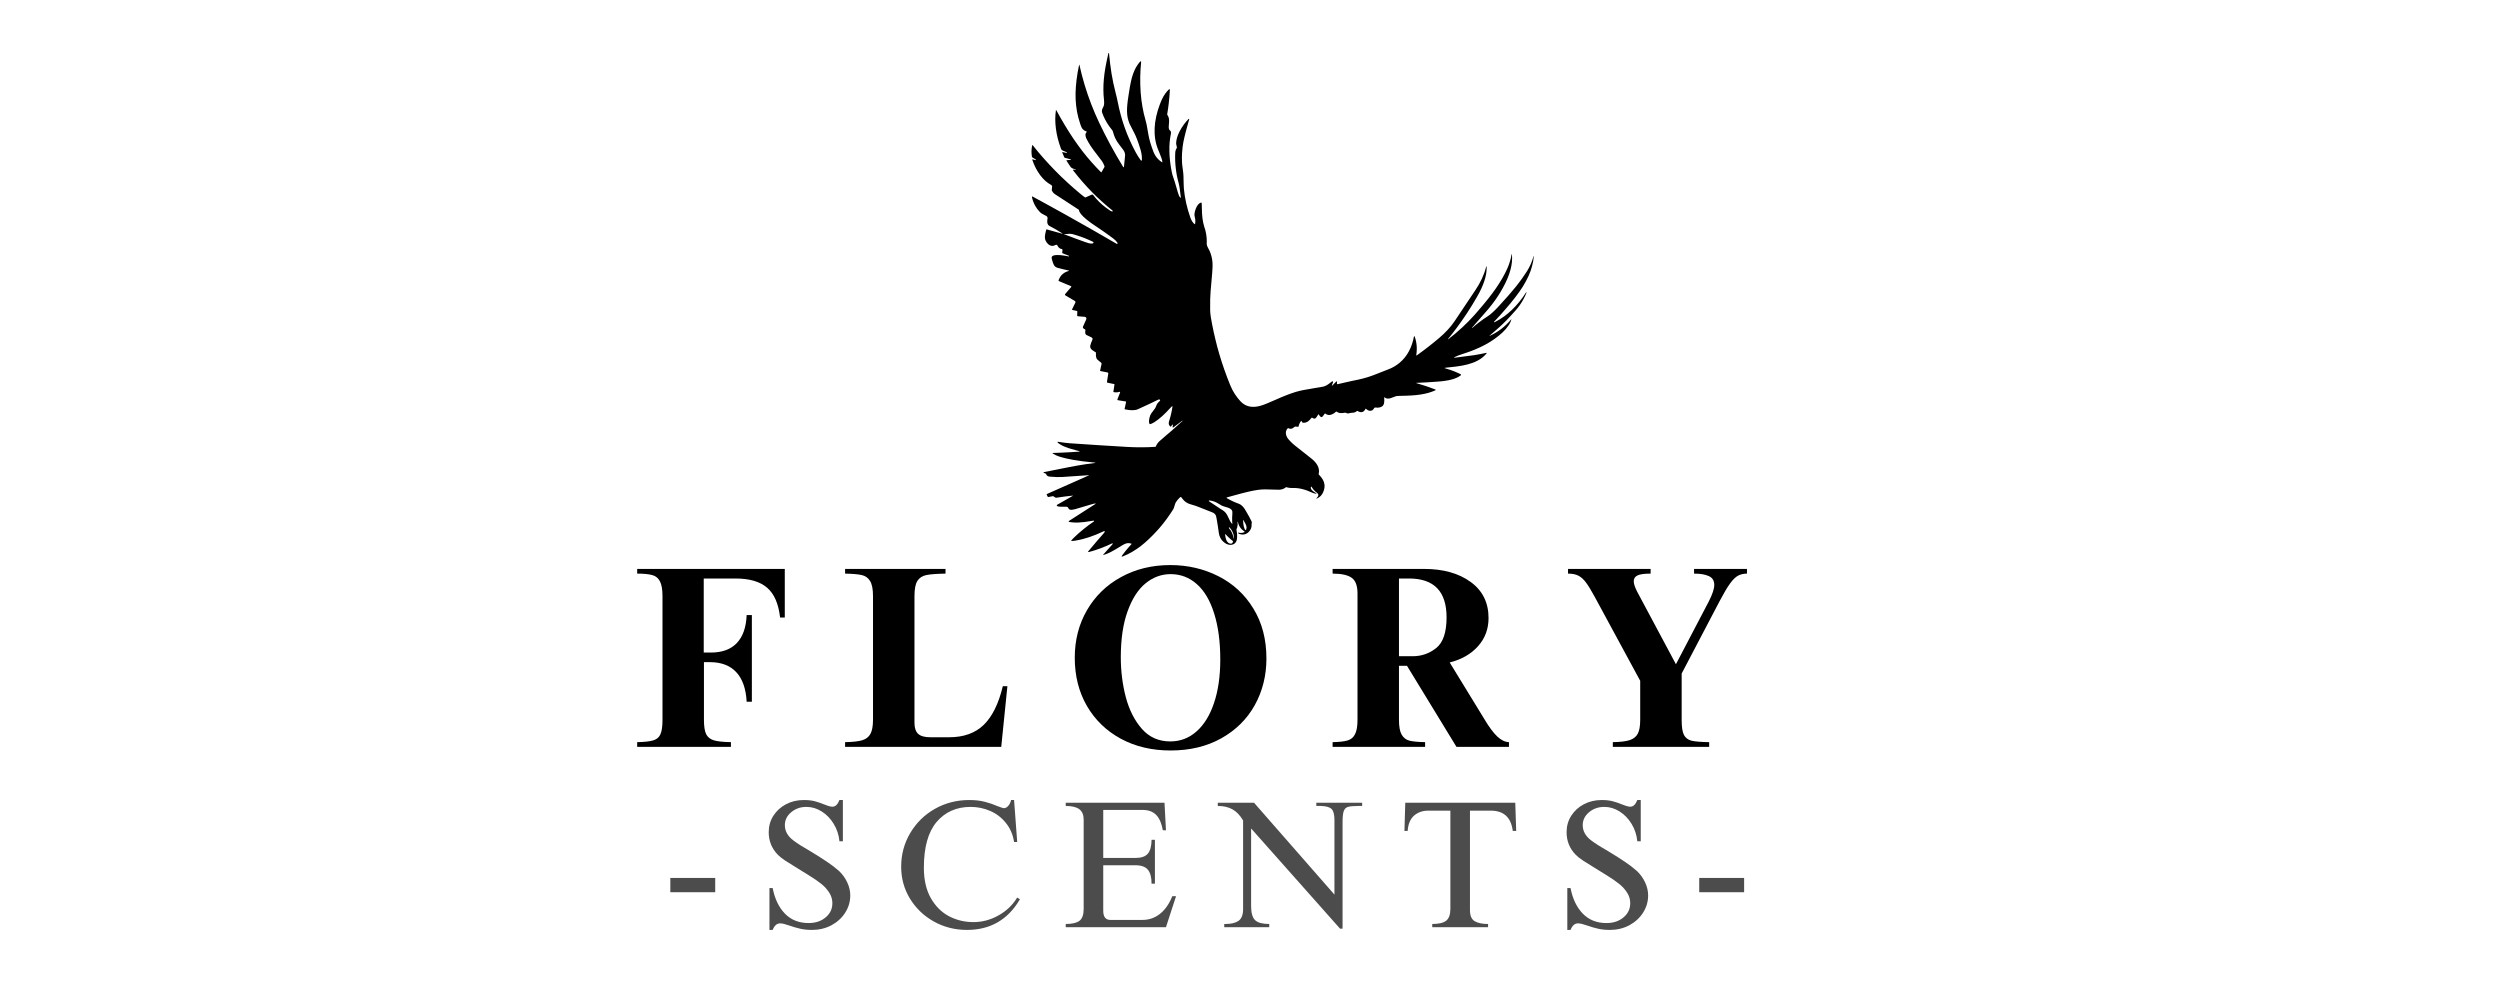 <svg version="1.0" preserveAspectRatio="xMidYMid meet" height="200" viewBox="0 0 375 150" zoomAndPan="magnify" width="500" xmlns:xlink="http://www.w3.org/1999/xlink" xmlns="http://www.w3.org/2000/svg"><defs><filter id="7e291c081b" height="100%" width="100%" y="0%" x="0%"><feColorMatrix color-interpolation-filters="sRGB" values="0 0 0 0 1 0 0 0 0 1 0 0 0 0 1 0 0 0 1 0"></feColorMatrix></filter><g></g><clipPath id="0ebf8990c4"><path clip-rule="nonzero" d="M 154 7 L 231 7 L 231 84 L 154 84 Z M 154 7"></path></clipPath><clipPath id="a879039fd4"><path clip-rule="nonzero" d="M 158.66 6.09 L 233.719 24.355 L 216.344 95.77 L 141.285 77.508 Z M 158.66 6.09"></path></clipPath><clipPath id="ed5eb00fcb"><path clip-rule="nonzero" d="M 158.66 6.09 L 233.719 24.355 L 216.344 95.77 L 141.285 77.508 Z M 158.66 6.09"></path></clipPath><clipPath id="ff0cc9d5a6"><path clip-rule="nonzero" d="M 158.66 6.09 L 233.719 24.355 L 216.344 95.77 L 141.285 77.508 Z M 158.66 6.09"></path></clipPath><mask id="f378239dbc"><g filter="url(#7e291c081b)"><rect fill-opacity="0.7" height="180" y="-15" fill="#000000" width="450" x="-37.5"></rect></g></mask><clipPath id="e6f2d6bea5"><path clip-rule="nonzero" d="M 16 0.762 L 29 0.762 L 29 21 L 16 21 Z M 16 0.762"></path></clipPath><clipPath id="5dc8a7f92a"><path clip-rule="nonzero" d="M 36 0.762 L 54 0.762 L 54 21 L 36 21 Z M 36 0.762"></path></clipPath><clipPath id="4e368a5a21"><path clip-rule="nonzero" d="M 135 0.762 L 149 0.762 L 149 21 L 135 21 Z M 135 0.762"></path></clipPath><clipPath id="926d29d1e1"><rect height="29" y="0" width="170" x="0"></rect></clipPath></defs><g fill-opacity="1" fill="#000000"><g transform="translate(95.108, 112.026)"><g><path d="M 22.609 -19.391 L 21.906 -19.391 C 21.676 -21.453 21.031 -22.941 19.969 -23.859 C 18.906 -24.785 17.328 -25.25 15.234 -25.25 L 10.453 -25.25 L 10.453 -14.141 L 11.5 -14.141 C 13.207 -14.141 14.516 -14.617 15.422 -15.578 C 16.328 -16.535 16.816 -17.93 16.891 -19.766 L 17.672 -19.766 L 17.672 -6.766 L 16.891 -6.766 C 16.785 -8.723 16.266 -10.203 15.328 -11.203 C 14.398 -12.203 13.082 -12.703 11.375 -12.703 L 10.484 -12.703 L 10.484 -4.047 C 10.484 -3.055 10.598 -2.332 10.828 -1.875 C 11.066 -1.426 11.457 -1.125 12 -0.969 C 12.539 -0.812 13.383 -0.723 14.531 -0.703 L 14.531 0 L 0.469 0 L 0.469 -0.703 C 1.551 -0.723 2.352 -0.812 2.875 -0.969 C 3.395 -1.125 3.754 -1.426 3.953 -1.875 C 4.16 -2.332 4.266 -3.039 4.266 -4 L 4.266 -22.609 C 4.266 -23.617 4.133 -24.363 3.875 -24.844 C 3.625 -25.32 3.238 -25.629 2.719 -25.766 C 2.195 -25.91 1.445 -25.984 0.469 -25.984 L 0.469 -26.688 L 22.609 -26.688 Z M 22.609 -19.391"></path></g></g></g><g fill-opacity="1" fill="#000000"><g transform="translate(126.14, 112.026)"><g><path d="M 15.688 -25.984 C 14.375 -25.961 13.414 -25.891 12.812 -25.766 C 12.219 -25.648 11.77 -25.359 11.469 -24.891 C 11.176 -24.43 11.031 -23.672 11.031 -22.609 L 11.031 -3.578 C 11.031 -2.828 11.219 -2.281 11.594 -1.938 C 11.969 -1.602 12.57 -1.438 13.406 -1.438 L 16.234 -1.438 C 18.41 -1.438 20.141 -2.055 21.422 -3.297 C 22.703 -4.547 23.656 -6.477 24.281 -9.094 L 24.969 -9.094 L 24.047 0 L 0.625 0 L 0.625 -0.703 C 1.758 -0.723 2.613 -0.816 3.188 -0.984 C 3.758 -1.16 4.172 -1.477 4.422 -1.938 C 4.68 -2.406 4.812 -3.117 4.812 -4.078 L 4.812 -22.609 C 4.812 -23.672 4.66 -24.43 4.359 -24.891 C 4.066 -25.359 3.656 -25.648 3.125 -25.766 C 2.594 -25.891 1.758 -25.961 0.625 -25.984 L 0.625 -26.688 L 15.688 -26.688 Z M 15.688 -25.984"></path></g></g></g><g fill-opacity="1" fill="#000000"><g transform="translate(159.62, 112.026)"><g><path d="M 15.922 -27.266 C 18.535 -27.266 20.941 -26.707 23.141 -25.594 C 25.348 -24.477 27.098 -22.859 28.391 -20.734 C 29.691 -18.617 30.344 -16.125 30.344 -13.25 C 30.344 -10.688 29.758 -8.352 28.594 -6.25 C 27.426 -4.156 25.754 -2.5 23.578 -1.281 C 21.398 -0.062 18.863 0.547 15.969 0.547 C 13.164 0.547 10.676 -0.039 8.5 -1.219 C 6.332 -2.395 4.641 -4.031 3.422 -6.125 C 2.203 -8.227 1.594 -10.641 1.594 -13.359 C 1.594 -16.023 2.207 -18.41 3.438 -20.516 C 4.664 -22.629 6.367 -24.281 8.547 -25.469 C 10.723 -26.664 13.18 -27.266 15.922 -27.266 Z M 8.5 -13.438 C 8.5 -11.363 8.75 -9.367 9.25 -7.453 C 9.758 -5.535 10.566 -3.945 11.672 -2.688 C 12.773 -1.438 14.191 -0.812 15.922 -0.812 C 17.422 -0.812 18.734 -1.312 19.859 -2.312 C 20.992 -3.312 21.867 -4.734 22.484 -6.578 C 23.109 -8.43 23.422 -10.602 23.422 -13.094 C 23.422 -15.781 23.113 -18.086 22.5 -20.016 C 21.895 -21.953 21.031 -23.414 19.906 -24.406 C 18.781 -25.406 17.469 -25.906 15.969 -25.906 C 14.594 -25.906 13.344 -25.445 12.219 -24.531 C 11.094 -23.613 10.191 -22.211 9.516 -20.328 C 8.836 -18.453 8.5 -16.156 8.5 -13.438 Z M 8.5 -13.438"></path></g></g></g><g fill-opacity="1" fill="#000000"><g transform="translate(199.157, 112.026)"><g><path d="M 24.125 -19.312 C 24.125 -17.676 23.598 -16.27 22.547 -15.094 C 21.492 -13.914 20.078 -13.102 18.297 -12.656 L 23.547 -4.078 C 24.211 -2.961 24.836 -2.125 25.422 -1.562 C 26.004 -1.008 26.594 -0.723 27.188 -0.703 L 27.188 0 L 19.312 0 L 11.891 -12.156 L 10.688 -12.156 L 10.688 -4.047 C 10.688 -3.035 10.82 -2.297 11.094 -1.828 C 11.363 -1.359 11.754 -1.055 12.266 -0.922 C 12.785 -0.797 13.566 -0.723 14.609 -0.703 L 14.609 0 L 0.734 0 L 0.734 -0.703 C 1.723 -0.723 2.469 -0.805 2.969 -0.953 C 3.477 -1.098 3.852 -1.41 4.094 -1.891 C 4.344 -2.367 4.469 -3.086 4.469 -4.047 L 4.469 -23 C 4.469 -24.164 4.176 -24.953 3.594 -25.359 C 3.008 -25.773 2.055 -25.984 0.734 -25.984 L 0.734 -26.688 L 14.453 -26.688 C 17.328 -26.688 19.656 -26.035 21.438 -24.734 C 23.227 -23.441 24.125 -21.633 24.125 -19.312 Z M 12.781 -13.594 C 14.07 -13.594 15.234 -14 16.266 -14.812 C 17.305 -15.633 17.828 -17.172 17.828 -19.422 C 17.828 -23.305 15.953 -25.25 12.203 -25.25 L 10.688 -25.25 L 10.688 -13.594 Z M 12.781 -13.594"></path></g></g></g><g fill-opacity="1" fill="#000000"><g transform="translate(234.656, 112.026)"><g><path d="M 12.938 -25.984 C 11.977 -25.984 11.316 -25.891 10.953 -25.703 C 10.586 -25.523 10.406 -25.234 10.406 -24.828 C 10.406 -24.461 10.578 -23.941 10.922 -23.266 L 16.734 -12.391 L 21.672 -21.828 C 22.211 -22.891 22.484 -23.707 22.484 -24.281 C 22.484 -24.926 22.211 -25.367 21.672 -25.609 C 21.129 -25.859 20.391 -25.984 19.453 -25.984 L 19.453 -26.688 L 27.391 -26.688 L 27.391 -25.984 C 26.891 -25.984 26.453 -25.883 26.078 -25.688 C 25.703 -25.5 25.301 -25.113 24.875 -24.531 C 24.445 -23.945 23.926 -23.07 23.312 -21.906 L 17.594 -11 L 17.594 -4 C 17.594 -2.969 17.707 -2.227 17.938 -1.781 C 18.176 -1.344 18.551 -1.055 19.062 -0.922 C 19.582 -0.797 20.469 -0.723 21.719 -0.703 L 21.719 0 L 7.266 0 L 7.266 -0.703 C 8.379 -0.723 9.219 -0.82 9.781 -1 C 10.352 -1.188 10.758 -1.504 11 -1.953 C 11.25 -2.41 11.375 -3.109 11.375 -4.047 L 11.375 -9.906 L 4.578 -22.453 C 4.035 -23.461 3.586 -24.195 3.234 -24.656 C 2.891 -25.125 2.516 -25.461 2.109 -25.672 C 1.711 -25.879 1.191 -25.984 0.547 -25.984 L 0.547 -26.688 L 12.938 -26.688 Z M 12.938 -25.984"></path></g></g></g><g fill-opacity="1" fill="#000000"><g transform="translate(270.158, 112.026)"><g></g></g></g><g clip-path="url(#0ebf8990c4)"><g clip-path="url(#a879039fd4)"><g clip-path="url(#ed5eb00fcb)"><g clip-path="url(#ff0cc9d5a6)"><path fill-rule="nonzero" fill-opacity="1" d="M 223.414 50.402 L 223.891 50.168 L 224.348 49.91 L 224.789 49.629 L 225.211 49.324 L 225.598 49.004 L 225.969 48.664 L 226.324 48.305 L 226.664 47.918 L 226.703 47.887 L 226.699 47.938 L 226.629 48.156 L 226.527 48.391 L 226.402 48.625 L 226.246 48.867 L 225.863 49.363 L 225.395 49.852 L 224.82 50.352 L 224.203 50.824 L 223.531 51.273 L 222.812 51.688 L 222.043 52.078 L 221.223 52.438 L 220.344 52.777 L 219.41 53.09 L 218.738 53.324 L 218.156 53.578 L 218.133 53.617 L 218.156 53.656 L 218.18 53.66 L 219.703 53.461 L 221.121 53.277 L 222.035 53.113 L 222.949 52.926 L 222.969 52.926 L 223 52.957 L 222.988 53 L 222.789 53.23 L 222.574 53.441 L 222.34 53.641 L 222.09 53.824 L 221.809 53.996 L 221.516 54.156 L 221.207 54.301 L 220.871 54.434 L 220.156 54.656 L 219.336 54.84 L 218.41 54.984 L 217.172 55.121 L 216.852 55.156 L 216.738 55.176 L 216.695 55.199 L 216.73 55.234 L 216.844 55.27 L 217.484 55.465 L 218.109 55.691 L 218.59 55.895 L 219.062 56.117 L 219.129 56.164 L 219.152 56.215 L 219.141 56.266 L 219.082 56.324 L 218.809 56.504 L 218.488 56.668 L 218.125 56.812 L 217.719 56.934 L 217.27 57.039 L 216.777 57.121 L 216.238 57.191 L 215.598 57.246 L 214.023 57.352 L 212.457 57.43 L 212.445 57.434 L 212.441 57.453 L 212.453 57.469 L 213.875 57.906 L 215.305 58.422 L 215.324 58.438 L 215.344 58.496 L 215.309 58.547 L 214.82 58.746 L 214.297 58.918 L 213.73 59.059 L 213.121 59.172 L 212.477 59.258 L 211.773 59.316 L 210.984 59.355 L 209.926 59.383 L 209.691 59.391 L 209.539 59.402 L 209.367 59.441 L 208.945 59.594 L 208.637 59.711 L 208.402 59.773 L 208.199 59.789 L 208.012 59.766 L 207.844 59.707 L 207.68 59.602 L 207.641 59.59 L 207.629 59.629 L 207.645 60.145 L 207.605 60.492 L 207.539 60.688 L 207.438 60.844 L 207.344 60.934 L 207.238 61.008 L 206.98 61.109 L 206.66 61.152 L 206.309 61.125 L 206.199 61.145 L 206.117 61.219 L 206.039 61.355 L 205.941 61.461 L 205.832 61.543 L 205.707 61.598 L 205.512 61.625 L 205.305 61.586 L 205.098 61.48 L 204.898 61.32 L 204.855 61.297 L 204.824 61.328 L 204.723 61.504 L 204.609 61.641 L 204.488 61.738 L 204.352 61.801 L 204.191 61.828 L 204.02 61.809 L 203.832 61.75 L 203.633 61.648 L 203.586 61.637 L 203.543 61.652 L 203.359 61.781 L 203.195 61.855 L 203.016 61.898 L 202.742 61.922 L 202.676 61.926 L 202.434 61.973 L 202.254 62.012 L 202.105 62.012 L 202 61.98 L 201.887 61.926 L 201.793 61.902 L 201.605 61.926 L 201.324 61.957 L 201.117 61.961 L 200.934 61.941 L 200.773 61.898 L 200.637 61.836 L 200.496 61.746 L 200.457 61.73 L 200.414 61.75 L 200.094 61.996 L 199.789 62.16 L 199.5 62.242 L 199.367 62.25 L 199.23 62.238 L 198.996 62.164 L 198.777 62.031 L 198.742 62.02 L 198.711 62.043 L 198.613 62.184 L 198.395 62.473 L 198.309 62.539 L 198.223 62.562 L 198.133 62.539 L 198.031 62.469 L 197.93 62.348 L 197.816 62.168 L 197.785 62.141 L 197.75 62.16 L 197.602 62.383 L 197.488 62.562 L 197.395 62.676 L 197.293 62.758 L 197.199 62.789 L 197.121 62.793 L 197.035 62.77 L 196.859 62.672 L 196.781 62.645 L 196.711 62.691 L 196.473 62.969 L 196.262 63.164 L 196.059 63.297 L 195.844 63.379 L 195.641 63.414 L 195.41 63.406 L 195.348 63.359 L 195.273 63.203 L 195.262 63.188 L 195.195 63.156 L 195.129 63.191 L 195.008 63.371 L 194.91 63.566 L 194.836 63.762 L 194.785 63.969 L 194.762 64.008 L 194.719 64.02 L 194.312 63.984 L 194.258 63.988 L 194.211 64.012 L 194.172 64.043 L 193.883 64.242 L 193.77 64.289 L 193.652 64.316 L 193.461 64.305 L 193.258 64.23 L 193.211 64.223 L 193.164 64.242 L 193.07 64.348 L 192.996 64.461 L 192.93 64.617 L 192.887 64.777 L 192.879 64.953 L 192.898 65.133 L 192.945 65.32 L 193.02 65.504 L 193.117 65.688 L 193.238 65.852 L 193.578 66.227 L 193.914 66.551 L 194.27 66.852 L 196.633 68.719 L 196.906 68.945 L 197.148 69.176 L 197.348 69.402 L 197.512 69.629 L 197.648 69.863 L 197.746 70.094 L 197.812 70.324 L 197.848 70.57 L 197.844 70.824 L 197.801 71.094 L 197.801 71.141 L 197.824 71.18 L 198.16 71.555 L 198.406 71.918 L 198.574 72.273 L 198.664 72.633 L 198.684 72.898 L 198.664 73.184 L 198.602 73.469 L 198.5 73.773 L 198.332 74.105 L 198.109 74.387 L 197.836 74.613 L 197.508 74.789 L 197.484 74.793 L 197.457 74.77 L 197.469 74.734 L 197.602 74.594 L 197.691 74.461 L 197.742 74.332 L 197.742 74.207 L 197.719 74.125 L 197.676 74.047 L 197.531 73.91 L 197.301 73.727 L 197.098 73.523 L 196.91 73.285 L 196.746 73.027 L 196.703 72.996 L 196.656 73.016 L 196.648 73.031 L 196.621 73.109 L 196.621 73.215 L 196.652 73.32 L 196.719 73.434 L 196.809 73.547 L 197.098 73.785 L 197.434 73.973 L 197.457 73.996 L 197.453 74.047 L 197.402 74.066 L 197.281 74.035 L 197.023 73.973 L 196.844 73.906 L 196.055 73.578 L 195.68 73.453 L 195.32 73.352 L 194.961 73.277 L 194.621 73.227 L 194.281 73.203 L 193.961 73.203 L 193.504 73.188 L 193.23 73.148 L 192.957 73.082 L 192.91 73.078 L 192.871 73.098 L 192.715 73.211 L 192.555 73.297 L 192.371 73.371 L 192.176 73.422 L 191.973 73.453 L 191.758 73.457 L 189.91 73.41 L 189.316 73.418 L 188.754 73.473 L 188.012 73.594 L 187.188 73.77 L 186.281 73.996 L 185.062 74.328 L 184.078 74.598 L 184.008 74.629 L 183.98 74.66 L 184 74.699 L 184.059 74.746 L 184.508 74.988 L 184.957 75.211 L 185.414 75.406 L 185.871 75.582 L 186.082 75.691 L 186.312 75.875 L 186.543 76.121 L 186.723 76.375 L 187.336 77.434 L 187.742 78.219 L 187.77 78.344 L 187.754 78.5 L 187.734 78.773 L 187.727 78.996 L 187.652 79.277 L 187.504 79.547 L 187.348 79.75 L 187.176 79.914 L 186.988 80.035 L 186.793 80.121 L 186.57 80.172 L 186.332 80.18 L 186.082 80.141 L 185.816 80.062 L 185.785 80.043 L 185.75 79.996 L 185.73 79.918 L 185.738 79.887 L 185.77 79.887 L 185.992 79.938 L 186.211 79.941 L 186.43 79.906 L 186.648 79.824 L 186.664 79.812 L 186.688 79.758 L 186.656 79.707 L 186.465 79.57 L 186.293 79.422 L 186.141 79.262 L 186.008 79.086 L 185.898 78.902 L 185.805 78.703 L 185.734 78.492 L 185.68 78.27 L 185.668 78.25 L 185.645 78.262 L 185.637 78.273 L 185.633 78.305 L 185.648 78.711 L 185.582 79.098 L 185.477 79.391 L 185.465 79.438 L 185.469 79.484 L 185.531 79.836 L 185.566 80.18 L 185.566 80.516 L 185.543 80.848 L 185.5 81.047 L 185.434 81.223 L 185.336 81.379 L 185.223 81.504 L 185.074 81.605 L 184.91 81.676 L 184.723 81.719 L 184.527 81.73 L 184.324 81.703 L 184.121 81.648 L 183.926 81.562 L 183.738 81.445 L 183.527 81.277 L 183.344 81.098 L 183.188 80.902 L 183.059 80.691 L 182.91 80.336 L 182.824 79.945 L 182.688 78.996 L 182.535 78.047 L 182.445 77.57 L 182.387 77.348 L 182.305 77.199 L 182.215 77.09 L 182.102 76.992 L 181.969 76.91 L 181.82 76.844 L 179.762 76.031 L 179.23 75.836 L 178.633 75.66 L 178.266 75.535 L 177.957 75.367 L 177.746 75.215 L 177.566 75.043 L 177.383 74.836 L 177.195 74.586 L 177.133 74.539 L 177.062 74.566 L 176.93 74.672 L 176.641 74.977 L 176.387 75.328 L 176.281 75.547 L 176.18 75.867 L 176.082 76.188 L 175.977 76.406 L 175.5 77.133 L 175 77.844 L 174.477 78.531 L 173.926 79.195 L 173.406 79.773 L 172.867 80.336 L 172.309 80.879 L 171.73 81.406 L 171.121 81.91 L 170.488 82.363 L 169.836 82.773 L 169.156 83.137 L 168.43 83.461 L 168.312 83.496 L 168.258 83.48 L 168.258 83.426 L 168.32 83.316 L 168.777 82.711 L 169.266 82.125 L 169.723 81.621 L 169.742 81.578 L 169.707 81.551 L 169.445 81.484 L 169.203 81.469 L 169.008 81.496 L 168.797 81.562 L 168.566 81.668 L 168.289 81.828 L 168.129 81.926 L 167.277 82.438 L 166.633 82.793 L 166.055 83.062 L 165.531 83.246 L 165.512 83.246 L 165.48 83.223 L 165.492 83.184 L 166.902 81.605 L 166.914 81.539 L 166.859 81.496 L 166.824 81.504 L 165.988 81.883 L 165.152 82.223 L 164.316 82.516 L 163.477 82.766 L 163.289 82.801 L 163.234 82.797 L 163.207 82.781 L 163.211 82.75 L 163.238 82.703 L 164.426 81.293 L 165.633 79.906 L 165.664 79.855 L 165.668 79.836 L 165.688 79.777 L 165.707 79.707 L 165.695 79.664 L 165.652 79.656 L 165.582 79.68 L 164.434 80.184 L 163.406 80.566 L 162.418 80.859 L 161.922 80.977 L 161.434 81.07 L 161.125 81.121 L 160.91 81.141 L 160.719 81.133 L 160.672 81.113 L 160.691 81.066 L 161.07 80.664 L 161.789 79.996 L 162.535 79.367 L 163.301 78.77 L 164.09 78.215 L 164.113 78.184 L 164.105 78.117 L 164.039 78.094 L 163.867 78.121 L 162.68 78.301 L 161.797 78.379 L 161.398 78.387 L 161.027 78.371 L 160.672 78.336 L 160.348 78.277 L 160.297 78.234 L 160.305 78.172 L 160.324 78.156 L 164.305 75.598 L 164.367 75.535 L 164.277 75.527 L 164.035 75.566 L 163.754 75.641 L 161.297 76.367 L 160.875 76.457 L 160.691 76.469 L 160.531 76.457 L 160.438 76.43 L 160.344 76.355 L 160.258 76.227 L 160.172 76.102 L 160.086 76.035 L 159.973 76.008 L 159.684 76.012 L 158.977 76.004 L 158.746 75.973 L 158.582 75.918 L 158.555 75.898 L 158.523 75.852 L 158.52 75.801 L 158.535 75.75 L 158.574 75.715 L 160.91 74.383 L 160.949 74.348 L 160.898 74.344 L 159.703 74.48 L 158.473 74.656 L 158.402 74.656 L 158.273 74.621 L 158.129 74.52 L 157.992 74.43 L 157.938 74.422 L 157.266 74.551 L 157.195 74.543 L 157.148 74.496 L 157.004 74.203 L 157 74.145 L 157.039 74.102 L 163.348 71.301 L 163.352 71.277 L 163.344 71.277 L 159.355 71.547 L 158.527 71.559 L 157.484 71.496 L 157.336 71.473 L 157.211 71.434 L 157.105 71.375 L 157.02 71.297 L 156.965 71.215 L 156.93 71.121 L 156.902 71.074 L 156.855 71.043 L 156.551 70.918 L 156.535 70.906 L 156.527 70.855 L 156.562 70.824 L 158.203 70.496 L 160.223 70.094 L 161.703 69.82 L 163.047 69.602 L 164.277 69.441 L 164.289 69.434 L 164.297 69.41 L 164.277 69.395 L 164.219 69.391 L 162.414 69.195 L 161.105 69.004 L 159.926 68.766 L 159.379 68.625 L 158.852 68.473 L 158.383 68.285 L 157.898 68.016 L 157.887 68.004 L 157.887 67.965 L 157.918 67.945 L 159.32 67.895 L 160.719 67.82 L 161.82 67.75 L 161.922 67.734 L 161.957 67.719 L 161.926 67.691 L 161.828 67.656 L 161.348 67.527 L 160.379 67.25 L 159.691 67 L 159.391 66.863 L 159.117 66.715 L 158.863 66.551 L 158.645 66.379 L 158.625 66.355 L 158.637 66.289 L 158.695 66.266 L 159.652 66.406 L 160.523 66.492 L 164.805 66.777 L 169.086 67.039 L 170.117 67.082 L 171.16 67.094 L 172.211 67.078 L 173.273 67.027 L 173.348 67 L 173.395 66.934 L 173.461 66.773 L 173.656 66.461 L 173.914 66.184 L 175.059 65.191 L 175.805 64.555 L 176.34 64.078 L 177.16 63.336 L 177.359 63.164 L 177.363 63.152 L 177.363 63.117 L 177.359 63.098 L 177.34 63.105 L 176.09 64.051 L 175.977 64.117 L 175.91 64.117 L 175.887 64.055 L 175.898 63.93 L 175.945 63.75 L 175.941 63.719 L 175.902 63.684 L 175.852 63.703 L 175.645 63.969 L 175.598 64 L 175.551 63.98 L 175.418 63.832 L 175.336 63.672 L 175.305 63.453 L 175.352 63.215 L 175.52 62.656 L 175.66 62.109 L 175.773 61.578 L 175.859 61.059 L 175.863 60.965 L 175.844 60.922 L 175.801 60.934 L 175.73 60.996 L 174.977 61.797 L 174.352 62.402 L 173.75 62.906 L 173.145 63.336 L 172.766 63.535 L 172.535 63.621 L 172.484 63.625 L 172.449 63.598 L 172.395 63.5 L 172.359 63.387 L 172.348 63.094 L 172.41 62.707 L 172.539 62.289 L 172.691 62.008 L 172.949 61.668 L 173.246 61.266 L 173.344 61.094 L 173.41 60.93 L 173.492 60.734 L 173.594 60.555 L 173.762 60.34 L 173.969 60.148 L 174.004 60.105 L 174.02 60.051 L 174.008 60 L 173.977 59.953 L 173.957 59.941 L 173.934 59.93 L 173.84 59.918 L 173.723 59.953 L 172.555 60.52 L 170.684 61.383 L 170.504 61.449 L 170.312 61.492 L 169.871 61.535 L 169.352 61.504 L 168.742 61.402 L 168.699 61.375 L 168.691 61.324 L 168.918 60.273 L 168.91 60.242 L 168.883 60.227 L 167.707 60.035 L 167.691 60.031 L 167.648 60.008 L 167.617 59.973 L 167.605 59.926 L 167.617 59.879 L 168.008 58.895 L 168.016 58.863 L 168.008 58.824 L 167.98 58.789 L 167.941 58.773 L 167.898 58.777 L 167.707 58.828 L 167.512 58.852 L 167.285 58.852 L 167.059 58.816 L 167.02 58.789 L 167.008 58.742 L 167.172 57.676 L 167.164 57.637 L 167.129 57.613 L 166.133 57.406 L 166.062 57.363 L 166.043 57.281 L 166.242 56.039 L 166.238 55.98 L 166.219 55.93 L 166.176 55.891 L 166.125 55.867 L 165.059 55.656 L 165.023 55.633 L 165.016 55.59 L 165.23 54.617 L 165.227 54.484 L 165.145 54.379 L 165.059 54.316 L 164.672 54 L 164.57 53.891 L 164.492 53.773 L 164.438 53.629 L 164.402 53.449 L 164.387 53.227 L 164.395 52.926 L 164.383 52.879 L 164.352 52.844 L 164.203 52.754 L 163.906 52.559 L 163.711 52.395 L 163.586 52.227 L 163.527 52.051 L 163.539 51.848 L 163.668 51.418 L 163.852 50.98 L 163.883 50.871 L 163.879 50.773 L 163.82 50.68 L 163.715 50.602 L 162.984 50.254 L 162.914 50.211 L 162.836 50.109 L 162.789 49.965 L 162.781 49.777 L 162.809 49.539 L 162.797 49.453 L 162.73 49.395 L 162.609 49.332 L 162.52 49.266 L 162.461 49.195 L 162.434 49.117 L 162.449 48.996 L 162.938 47.902 L 162.953 47.855 L 162.957 47.742 L 162.914 47.637 L 162.832 47.559 L 162.719 47.523 L 161.703 47.441 L 161.652 47.43 L 161.609 47.395 L 161.582 47.352 L 161.574 47.297 L 161.598 46.723 L 161.582 46.672 L 161.535 46.645 L 160.852 46.492 L 160.809 46.461 L 160.805 46.41 L 160.809 46.402 L 161.305 45.395 L 161.32 45.324 L 161.312 45.254 L 161.281 45.191 L 161.23 45.148 L 159.836 44.324 L 159.773 44.273 L 159.742 44.219 L 159.75 44.156 L 159.793 44.086 L 160.684 43.043 L 160.691 43.031 L 160.699 42.969 L 160.656 42.926 L 158.863 42.176 L 158.789 42.113 L 158.793 42.016 L 158.914 41.742 L 159.055 41.496 L 159.223 41.281 L 159.418 41.094 L 159.613 40.949 L 159.828 40.82 L 160.062 40.723 L 160.316 40.645 L 160.34 40.621 L 160.332 40.586 L 160.316 40.578 L 159.508 40.395 L 158.691 40.188 L 158.523 40.133 L 158.379 40.059 L 158.258 39.969 L 158.16 39.863 L 158.051 39.672 L 157.934 39.387 L 157.82 39.031 L 157.75 38.723 L 157.746 38.621 L 157.766 38.535 L 157.859 38.414 L 158.016 38.332 L 158.238 38.277 L 158.527 38.254 L 158.891 38.262 L 159.309 38.297 L 159.785 38.367 L 160.301 38.461 L 160.309 38.465 L 160.34 38.457 L 160.367 38.41 L 160.336 38.367 L 159.395 37.992 L 159.359 37.969 L 159.332 37.898 L 159.375 37.484 L 159.352 37.406 L 159.281 37.359 L 159.086 37.312 L 158.922 37.219 L 158.75 37.059 L 158.621 36.844 L 158.582 36.777 L 158.535 36.738 L 158.469 36.719 L 158.402 36.719 L 158.23 36.785 L 158.062 36.855 L 157.895 36.883 L 157.727 36.875 L 157.566 36.828 L 157.402 36.75 L 157.246 36.637 L 157.098 36.484 L 156.969 36.316 L 156.859 36.125 L 156.781 35.93 L 156.734 35.691 L 156.738 35.418 L 156.785 35.094 L 156.883 34.66 L 156.93 34.465 L 156.965 34.418 L 157.02 34.414 L 159.305 35.051 L 159.395 35.062 L 159.328 35 L 158.43 34.441 L 157.445 33.906 L 157.316 33.82 L 157.223 33.723 L 157.137 33.562 L 157.094 33.367 L 157.086 33.125 L 157.125 32.797 L 157.133 32.766 L 157.133 32.66 L 157.094 32.555 L 157.031 32.461 L 156.945 32.395 L 156.668 32.254 L 156.266 32.035 L 156 31.828 L 155.621 31.391 L 155.305 30.914 L 155.141 30.605 L 155 30.281 L 154.887 29.941 L 154.793 29.59 L 154.801 29.492 L 154.836 29.465 L 154.879 29.477 L 157.527 30.922 L 160.168 32.387 L 163.84 34.461 L 167.492 36.57 L 167.547 36.586 L 167.598 36.57 L 167.633 36.527 L 167.645 36.477 L 167.629 36.426 L 167.336 36.074 L 166.973 35.762 L 166.324 35.285 L 165.32 34.574 L 164.309 33.887 L 163.773 33.523 L 163.289 33.164 L 162.875 32.832 L 162.52 32.516 L 162.242 32.223 L 162.035 31.957 L 161.898 31.723 L 161.844 31.516 L 161.824 31.469 L 161.789 31.438 L 158.293 29.16 L 158.098 29.016 L 157.938 28.844 L 157.785 28.598 L 157.77 28.559 L 157.77 28.508 L 157.82 27.934 L 157.816 27.895 L 157.793 27.852 L 157.625 27.711 L 157.207 27.453 L 156.797 27.125 L 156.402 26.73 L 156.027 26.273 L 155.68 25.762 L 155.363 25.211 L 155.09 24.621 L 154.859 24.016 L 154.848 23.953 L 154.859 23.914 L 154.895 23.902 L 154.957 23.914 L 155.32 24.023 L 155.375 24.012 L 155.387 23.953 L 155.367 23.93 L 154.852 23.605 L 154.812 23.566 L 154.793 23.516 L 154.738 23.094 L 154.723 22.676 L 154.754 22.219 L 154.832 21.77 L 154.855 21.734 L 154.887 21.758 L 155.684 22.742 L 156.512 23.707 L 157.371 24.652 L 158.258 25.582 L 159.176 26.496 L 160.129 27.391 L 161.109 28.27 L 162.125 29.129 L 162.473 29.406 L 162.746 29.602 L 162.793 29.617 L 162.836 29.609 L 163.781 29.191 L 163.883 29.188 L 163.965 29.242 L 164.406 29.785 L 164.844 30.25 L 165.316 30.688 L 165.82 31.098 L 166.355 31.48 L 166.449 31.543 L 166.598 31.645 L 166.727 31.695 L 166.875 31.707 L 166.895 31.699 L 166.926 31.656 L 166.906 31.605 L 166.09 30.934 L 165.297 30.238 L 164.523 29.523 L 163.773 28.785 L 163.043 28.016 L 162.332 27.223 L 161.645 26.41 L 160.98 25.57 L 160.945 25.512 L 160.941 25.469 L 160.98 25.449 L 161.051 25.453 L 161.332 25.488 L 161.414 25.488 L 161.348 25.438 L 161.086 25.336 L 160.84 25.242 L 160.672 25.125 L 160.574 25.016 L 160.16 24.395 L 159.973 24.094 L 159.969 24.055 L 159.996 24.031 L 160.008 24.027 L 160.625 23.984 L 160.656 23.965 L 160.648 23.93 L 160.633 23.918 L 159.707 23.66 L 159.652 23.617 L 159.332 22.871 L 159.332 22.824 L 159.379 22.816 L 159.992 22.934 L 160.023 22.926 L 160.047 22.883 L 160.016 22.844 L 159.383 22.57 L 159.246 22.473 L 159.184 22.383 L 159.125 22.238 L 159.113 22.207 L 158.871 21.496 L 158.664 20.766 L 158.5 20.02 L 158.383 19.277 L 158.312 18.555 L 158.289 17.848 L 158.316 17.18 L 158.387 16.543 L 158.406 16.496 L 158.441 16.531 L 159.129 17.758 L 159.777 18.863 L 160.418 19.895 L 161.055 20.867 L 161.703 21.785 L 162.359 22.668 L 163.031 23.508 L 163.727 24.316 L 164.426 25.086 L 165.148 25.828 L 165.195 25.852 L 165.234 25.816 L 165.664 25.055 L 165.684 24.996 L 165.676 24.938 L 165.543 24.613 L 165.379 24.305 L 165.223 24.078 L 164.629 23.301 L 164.02 22.496 L 163.594 21.887 L 163.246 21.32 L 162.953 20.773 L 162.887 20.605 L 162.84 20.43 L 162.812 20.164 L 162.816 20.121 L 162.84 20.062 L 162.996 19.793 L 163 19.785 L 162.996 19.742 L 162.965 19.711 L 162.695 19.598 L 162.477 19.441 L 162.348 19.293 L 162.234 19.105 L 162.133 18.867 L 162.008 18.508 L 161.977 18.402 L 161.746 17.625 L 161.551 16.754 L 161.422 15.863 L 161.348 14.949 L 161.332 14.004 L 161.379 13.027 L 161.48 12.004 L 161.637 10.918 L 161.863 9.734 L 161.883 9.715 L 161.91 9.719 L 161.914 9.734 L 162.273 11.234 L 162.688 12.719 L 163.16 14.184 L 163.684 15.629 L 164.254 17.023 L 164.875 18.402 L 165.707 20.098 L 166.586 21.773 L 167.516 23.43 L 168.484 25.062 L 168.516 25.086 L 168.559 25.078 L 168.586 25.039 L 168.598 24.992 L 168.758 23.383 L 168.766 23.281 L 168.75 23.082 L 168.699 22.875 L 168.605 22.672 L 168.477 22.469 L 167.859 21.656 L 167.527 21.18 L 167.258 20.672 L 167.09 20.25 L 166.961 19.812 L 166.918 19.68 L 166.855 19.559 L 166.785 19.465 L 166.391 18.953 L 166.039 18.414 L 165.77 17.934 L 165.531 17.434 L 165.516 17.395 L 165.328 16.922 L 165.293 16.77 L 165.285 16.621 L 165.301 16.496 L 165.336 16.363 L 165.488 16.051 L 165.57 15.859 L 165.613 15.617 L 165.621 15.32 L 165.598 14.973 L 165.531 14.215 L 165.508 13.445 L 165.523 12.652 L 165.582 11.832 L 165.676 10.988 L 165.816 10.098 L 166.008 9.121 L 166.258 7.984 L 166.277 7.949 L 166.305 7.938 L 166.309 7.938 L 166.34 7.945 L 166.352 7.973 L 166.516 9.52 L 166.727 11.016 L 166.996 12.453 L 167.324 13.848 L 167.523 14.652 L 167.656 15.273 L 167.867 16.266 L 168.113 17.246 L 168.395 18.211 L 168.715 19.168 L 169.074 20.117 L 169.473 21.051 L 169.906 21.977 L 170.379 22.887 L 170.734 23.488 L 171.125 24.055 L 171.16 24.082 L 171.203 24.094 L 171.246 24.078 L 171.273 24.047 L 171.285 24.008 L 171.285 23.715 L 171.266 23.383 L 171.219 23.051 L 171.152 22.723 L 171.062 22.391 L 170.82 21.629 L 170.59 20.98 L 170.375 20.445 L 170.176 20.02 L 169.473 18.645 L 169.398 18.473 L 169.258 18.074 L 169.148 17.652 L 169.082 17.207 L 169.051 16.734 L 169.059 16.246 L 169.094 15.715 L 169.16 15.121 L 169.281 14.297 L 169.309 14.121 L 169.324 14.027 L 169.48 13.051 L 169.621 12.324 L 169.773 11.684 L 169.953 11.105 L 170.164 10.574 L 170.406 10.094 L 170.68 9.664 L 170.98 9.281 L 171.09 9.199 L 171.156 9.211 L 171.172 9.281 L 171.078 10.434 L 171.035 11.586 L 171.043 12.723 L 171.098 13.84 L 171.203 14.93 L 171.363 15.988 L 171.562 17 L 171.816 17.973 L 171.996 18.699 L 172.168 19.66 L 172.258 20.184 L 172.383 20.785 L 172.551 21.414 L 172.762 22.07 L 173.012 22.758 L 173.168 23.098 L 173.348 23.414 L 173.559 23.695 L 173.797 23.949 L 174.039 24.156 L 174.305 24.34 L 174.352 24.348 L 174.359 24.305 L 174.305 24.012 L 174.211 23.684 L 173.871 22.809 L 173.656 22.289 L 173.531 21.93 L 173.426 21.57 L 173.34 21.195 L 173.273 20.816 L 173.227 20.422 L 173.195 20.023 L 173.195 19.207 L 173.273 18.352 L 173.43 17.48 L 173.66 16.586 L 173.965 15.688 L 174.227 15.035 L 174.484 14.52 L 174.766 14.07 L 175.082 13.672 L 175.352 13.398 L 175.375 13.383 L 175.453 13.395 L 175.484 13.465 L 175.414 14.484 L 175.312 15.496 L 175.207 16.32 L 175.078 17.137 L 175.102 17.227 L 175.262 17.523 L 175.328 17.742 L 175.359 17.98 L 175.363 18.258 L 175.336 18.629 L 175.309 18.992 L 175.316 19.195 L 175.359 19.371 L 175.387 19.43 L 175.512 19.59 L 175.629 19.742 L 175.656 19.875 L 175.637 20.043 L 175.527 20.664 L 175.449 21.316 L 175.41 22.004 L 175.41 22.719 L 175.441 23.453 L 175.512 24.207 L 175.617 24.98 L 175.758 25.758 L 175.875 26.25 L 176.047 26.773 L 176.223 27.305 L 176.438 28.031 L 176.645 28.754 L 176.82 29.277 L 176.891 29.434 L 176.984 29.566 L 177.082 29.664 L 177.121 29.684 L 177.129 29.641 L 176.957 28.289 L 176.879 27.828 L 176.809 27.512 L 176.664 26.953 L 176.543 26.398 L 176.445 25.836 L 176.371 25.277 L 176.312 24.691 L 176.277 24.102 L 176.27 23.512 L 176.285 22.918 L 176.312 22.691 L 176.371 22.473 L 176.52 22.18 L 176.539 22.133 L 176.535 22.094 L 176.441 21.676 L 176.418 21.441 L 176.465 21.039 L 176.57 20.598 L 176.742 20.133 L 176.969 19.652 L 177.25 19.16 L 177.574 18.68 L 177.93 18.23 L 178.289 17.84 L 178.316 17.824 L 178.367 17.84 L 178.383 17.895 L 178.199 18.551 L 177.875 19.727 L 177.66 20.594 L 177.5 21.344 L 177.395 22.016 L 177.305 22.984 L 177.285 23.691 L 177.305 24.402 L 177.336 24.773 L 177.406 25.301 L 177.488 25.941 L 177.52 26.402 L 177.551 27.645 L 177.586 28.344 L 177.719 29.387 L 177.922 30.453 L 178.203 31.547 L 178.562 32.668 L 178.684 32.957 L 178.824 33.211 L 178.992 33.434 L 179.184 33.617 L 179.227 33.625 L 179.258 33.602 L 179.262 33.59 L 179.301 33.25 L 179.289 32.918 L 179.234 32.621 L 179.176 32.352 L 179.168 32.148 L 179.207 31.863 L 179.281 31.559 L 179.383 31.27 L 179.504 31.008 L 179.637 30.793 L 179.777 30.621 L 179.926 30.492 L 180.094 30.406 L 180.16 30.391 L 180.211 30.402 L 180.242 30.445 L 180.258 30.512 L 180.27 30.988 L 180.305 32.027 L 180.375 32.785 L 180.488 33.445 L 180.648 34.035 L 180.801 34.535 L 180.91 35.043 L 180.965 35.414 L 181.004 35.789 L 181.016 36.168 L 181.008 36.551 L 181.023 36.711 L 181.078 36.906 L 181.176 37.125 L 181.328 37.418 L 181.469 37.695 L 181.625 38.113 L 181.742 38.535 L 181.824 38.957 L 181.875 39.383 L 181.887 39.965 L 181.832 40.91 L 181.715 42.262 L 181.594 43.664 L 181.539 44.656 L 181.527 44.961 L 181.523 46.512 L 181.547 46.953 L 181.625 47.59 L 181.793 48.516 L 181.824 48.672 L 182.047 49.777 L 182.301 50.875 L 182.574 51.965 L 182.879 53.051 L 183.246 54.25 L 183.648 55.441 L 184.078 56.621 L 184.543 57.797 L 184.848 58.457 L 185.211 59.082 L 185.594 59.629 L 186.027 60.148 L 186.25 60.367 L 186.48 60.555 L 186.727 60.711 L 186.98 60.836 L 187.293 60.941 L 187.633 61.008 L 187.98 61.027 L 188.355 61.008 L 188.742 60.945 L 189.152 60.844 L 189.602 60.695 L 190.078 60.504 L 191.027 60.098 L 192.113 59.625 L 192.922 59.293 L 193.656 59.02 L 194.344 58.793 L 194.871 58.648 L 195.469 58.516 L 197.121 58.227 L 198.387 58.012 L 198.574 57.969 L 198.805 57.883 L 199.031 57.77 L 199.273 57.613 L 199.582 57.383 L 199.797 57.219 L 199.844 57.199 L 199.895 57.203 L 199.938 57.234 L 199.957 57.281 L 199.953 57.336 L 199.777 57.82 L 199.781 57.852 L 199.812 57.859 L 199.828 57.848 L 200.445 57.223 L 200.512 57.207 L 200.562 57.25 L 200.562 57.281 L 200.531 57.535 L 200.551 57.602 L 200.617 57.633 L 200.633 57.633 L 201.707 57.383 L 202.844 57.129 L 203.703 56.953 L 204.438 56.777 L 205.129 56.582 L 205.793 56.359 L 206.406 56.125 L 208.188 55.426 L 208.688 55.219 L 209.152 54.973 L 209.586 54.691 L 209.992 54.375 L 210.383 54.004 L 210.734 53.605 L 211.055 53.164 L 211.336 52.691 L 211.582 52.184 L 211.789 51.645 L 211.961 51.074 L 212.09 50.48 L 212.129 50.438 L 212.188 50.445 L 212.203 50.473 L 212.305 50.797 L 212.387 51.121 L 212.449 51.449 L 212.492 51.781 L 212.516 52.148 L 212.512 52.52 L 212.488 52.891 L 212.438 53.266 L 212.438 53.285 L 212.469 53.32 L 212.516 53.312 L 213.367 52.688 L 214.207 52.051 L 215.031 51.395 L 215.844 50.723 L 216.543 50.098 L 217.164 49.465 L 217.711 48.832 L 218.18 48.191 L 221.32 43.5 L 221.836 42.668 L 222.27 41.828 L 222.621 40.98 L 222.77 40.551 L 222.895 40.121 L 222.941 39.977 L 222.973 39.934 L 222.992 39.984 L 223 40.133 L 222.98 40.605 L 222.918 41.105 L 222.805 41.621 L 222.652 42.152 L 222.449 42.707 L 222.203 43.281 L 221.906 43.883 L 221.562 44.508 L 220.84 45.73 L 220.082 46.926 L 219.289 48.09 L 218.465 49.234 L 217.844 50.047 L 217.207 50.844 L 217.203 50.859 L 217.219 50.887 L 217.246 50.883 L 218.312 50.02 L 219.332 49.117 L 220.305 48.172 L 221.23 47.184 L 221.57 46.789 L 222.465 45.742 L 223.195 44.848 L 223.836 44.016 L 224.395 43.238 L 224.902 42.469 L 225.359 41.715 L 225.758 40.98 L 226.109 40.25 L 226.332 39.691 L 226.516 39.129 L 226.641 38.648 L 226.734 38.16 L 226.754 38.137 L 226.781 38.145 L 226.789 38.16 L 226.816 38.711 L 226.789 39.289 L 226.703 39.883 L 226.562 40.5 L 226.363 41.141 L 226.109 41.797 L 225.793 42.488 L 225.418 43.203 L 225.074 43.801 L 224.719 44.371 L 224.258 45.051 L 223.75 45.727 L 223.188 46.422 L 222.555 47.148 L 220.809 49.141 L 220.805 49.16 L 220.816 49.18 L 220.84 49.191 L 221.328 48.773 L 221.824 48.379 L 222.488 47.887 L 223.18 47.426 L 223.512 47.188 L 223.898 46.852 L 224.34 46.43 L 224.832 45.914 L 226.25 44.34 L 227.352 43.035 L 227.836 42.414 L 228.285 41.805 L 228.695 41.211 L 229.078 40.629 L 229.309 40.23 L 229.516 39.828 L 229.699 39.414 L 229.855 38.996 L 230.027 38.434 L 230.035 38.422 L 230.059 38.422 L 230.07 38.441 L 229.98 39.168 L 229.816 39.898 L 229.586 40.645 L 229.281 41.395 L 228.902 42.16 L 228.461 42.93 L 227.934 43.723 L 227.336 44.535 L 226.566 45.504 L 225.785 46.418 L 225.008 47.305 L 224.219 48.145 L 224.105 48.277 L 224.082 48.34 L 224.148 48.336 L 224.312 48.266 L 224.961 47.902 L 225.598 47.477 L 226.207 47 L 226.797 46.469 L 227.367 45.887 L 227.91 45.258 L 228.43 44.578 L 228.914 43.852 L 228.953 43.836 L 228.984 43.859 L 228.98 43.883 L 228.754 44.418 L 228.488 44.93 L 228.227 45.379 L 227.938 45.809 L 227.625 46.227 L 227.281 46.629 L 226.582 47.402 L 225.945 48.074 L 225.375 48.637 L 224.875 49.098 L 223.402 50.387 L 223.383 50.414 Z M 160.141 35.09 L 160.051 35.102 L 159.836 35.113 L 159.621 35.102 L 159.609 35.105 L 159.613 35.133 L 161.219 35.742 L 162.84 36.332 L 162.855 36.332 L 163.285 36.473 L 163.609 36.535 L 163.848 36.531 L 163.934 36.5 L 164.004 36.449 L 164.012 36.438 L 164.027 36.352 L 163.973 36.281 L 163.348 35.992 L 162.727 35.727 L 162.098 35.496 L 161.469 35.289 L 161.281 35.234 L 160.867 35.113 L 160.547 35.07 L 160.355 35.07 Z M 183.422 76.547 L 183.66 76.727 L 183.836 76.906 L 183.988 77.113 L 184.133 77.367 L 184.293 77.711 L 184.555 78.238 L 184.68 78.422 L 184.816 78.578 L 184.844 78.594 L 184.852 78.562 L 184.824 78.168 L 184.82 77.637 L 184.852 77.105 L 184.855 76.785 L 184.832 76.66 L 184.793 76.562 L 184.664 76.402 L 184.473 76.27 L 184.211 76.152 L 183.816 76.035 L 183.328 75.875 L 182.668 75.488 L 182.363 75.324 L 182.133 75.234 L 181.895 75.16 L 181.652 75.105 L 181.398 75.07 L 181.32 75.086 L 181.332 75.168 L 181.402 75.227 L 183.02 76.297 Z M 186.469 78.023 L 186.488 78.48 L 186.555 78.914 L 186.66 79.254 L 186.723 79.387 L 186.801 79.504 L 186.844 79.523 L 186.883 79.504 L 186.891 79.496 L 186.953 79.344 L 186.984 79.113 L 186.941 78.863 L 186.828 78.578 L 186.621 78.207 L 186.516 78.016 L 186.48 77.98 Z M 185.062 80.773 L 185.078 80.789 L 185.098 80.781 L 185.102 80.77 L 185.086 80.531 L 185.055 80.305 L 185 80.082 L 184.922 79.871 L 184.824 79.668 L 184.707 79.469 L 184.566 79.281 L 184.406 79.102 L 184.367 79.082 L 184.34 79.117 L 184.336 79.199 L 184.375 79.273 L 184.605 79.57 L 184.797 79.922 L 184.949 80.324 Z M 184.781 81.039 L 184.285 80.602 L 183.82 80.125 L 183.789 80.113 L 183.766 80.133 L 183.762 80.148 L 183.836 80.648 L 183.957 81.023 L 184.039 81.18 L 184.129 81.301 L 184.234 81.402 L 184.355 81.484 L 184.48 81.531 L 184.637 81.551 L 184.766 81.516 L 184.836 81.465 L 184.887 81.402 L 184.953 81.223 L 184.949 81.188 L 184.926 81.152 Z M 184.781 81.039" fill="#000000"></path></g></g></g></g><g mask="url(#f378239dbc)"><g transform="matrix(1, 0, 0, 1, 99, 119)"><g clip-path="url(#926d29d1e1)"><g fill-opacity="1" fill="#000000"><g transform="translate(0.377, 20.082)"><g><path d="M 7.906 -5.25 L 1.172 -5.25 L 1.172 -7.391 L 7.906 -7.391 Z M 7.906 -5.25"></path></g></g></g><g clip-path="url(#e6f2d6bea5)"><g fill-opacity="1" fill="#000000"><g transform="translate(14.729, 20.082)"><g><path d="M 6.844 -19.078 C 7.469 -19.078 8.004 -19.02 8.453 -18.906 C 8.91 -18.789 9.375 -18.633 9.844 -18.438 C 10.082 -18.344 10.312 -18.258 10.531 -18.188 C 10.758 -18.113 10.961 -18.078 11.141 -18.078 C 11.578 -18.078 11.926 -18.41 12.188 -19.078 L 12.703 -19.078 L 12.703 -12.891 L 12.188 -12.891 C 12.094 -13.848 11.805 -14.719 11.328 -15.5 C 10.848 -16.289 10.25 -16.91 9.531 -17.359 C 8.812 -17.816 8.047 -18.047 7.234 -18.047 C 6.348 -18.047 5.586 -17.781 4.953 -17.25 C 4.316 -16.719 4 -16.07 4 -15.312 C 4 -14.414 4.43 -13.645 5.297 -13 C 5.91 -12.539 6.773 -11.992 7.891 -11.359 C 8.867 -10.766 9.68 -10.25 10.328 -9.812 C 10.984 -9.375 11.594 -8.906 12.156 -8.406 C 12.664 -7.914 13.066 -7.352 13.359 -6.719 C 13.66 -6.082 13.812 -5.43 13.812 -4.766 C 13.812 -3.836 13.555 -2.973 13.047 -2.172 C 12.535 -1.379 11.844 -0.75 10.969 -0.281 C 10.094 0.176 9.129 0.406 8.078 0.406 C 7.398 0.406 6.801 0.344 6.281 0.219 C 5.77 0.102 5.234 -0.051 4.672 -0.25 C 4.055 -0.469 3.598 -0.578 3.297 -0.578 C 2.805 -0.578 2.43 -0.25 2.172 0.406 L 1.688 0.406 L 1.688 -5.875 L 2.172 -5.875 C 2.484 -4.258 3.098 -2.977 4.016 -2.031 C 4.93 -1.094 6.113 -0.625 7.562 -0.625 C 8.594 -0.625 9.441 -0.906 10.109 -1.469 C 10.785 -2.031 11.125 -2.738 11.125 -3.594 C 11.125 -4.02 11.039 -4.414 10.875 -4.781 C 10.707 -5.145 10.438 -5.535 10.062 -5.953 C 9.719 -6.316 9.227 -6.711 8.594 -7.141 C 7.957 -7.566 7.113 -8.098 6.062 -8.734 C 5.176 -9.273 4.492 -9.703 4.016 -10.016 C 3.547 -10.336 3.195 -10.613 2.969 -10.844 C 2.039 -11.789 1.578 -12.926 1.578 -14.25 C 1.578 -15.156 1.805 -15.973 2.266 -16.703 C 2.734 -17.441 3.363 -18.02 4.156 -18.438 C 4.957 -18.863 5.852 -19.078 6.844 -19.078 Z M 6.844 -19.078"></path></g></g></g></g><g clip-path="url(#5dc8a7f92a)"><g fill-opacity="1" fill="#000000"><g transform="translate(35.034, 20.082)"><g><path d="M 11.344 -19.078 C 12.25 -19.078 13.031 -18.988 13.688 -18.812 C 14.352 -18.645 14.992 -18.426 15.609 -18.156 C 16.109 -17.957 16.43 -17.859 16.578 -17.859 C 16.797 -17.859 17.004 -17.973 17.203 -18.203 C 17.41 -18.43 17.551 -18.723 17.625 -19.078 L 18.078 -19.078 L 18.547 -12.781 L 18.078 -12.781 C 17.91 -13.883 17.504 -14.832 16.859 -15.625 C 16.223 -16.426 15.438 -17.031 14.5 -17.438 C 13.57 -17.844 12.594 -18.047 11.562 -18.047 C 9.438 -18.047 7.734 -17.289 6.453 -15.781 C 5.18 -14.27 4.547 -11.984 4.547 -8.922 C 4.547 -7.109 4.895 -5.586 5.594 -4.359 C 6.289 -3.141 7.203 -2.234 8.328 -1.641 C 9.461 -1.055 10.676 -0.766 11.969 -0.766 C 13.289 -0.766 14.547 -1.098 15.734 -1.766 C 16.93 -2.43 17.867 -3.328 18.547 -4.453 L 18.953 -4.188 C 17.16 -1.125 14.516 0.406 11.016 0.406 C 9.203 0.406 7.539 -0.016 6.031 -0.859 C 4.531 -1.703 3.336 -2.848 2.453 -4.297 C 1.578 -5.742 1.141 -7.336 1.141 -9.078 C 1.141 -10.91 1.594 -12.594 2.5 -14.125 C 3.406 -15.656 4.633 -16.863 6.188 -17.75 C 7.75 -18.633 9.469 -19.078 11.344 -19.078 Z M 11.344 -19.078"></path></g></g></g></g><g fill-opacity="1" fill="#000000"><g transform="translate(59.878, 20.082)"><g><path d="M 16.016 -14.547 L 15.547 -14.547 C 15.367 -15.578 15.035 -16.344 14.547 -16.844 C 14.055 -17.344 13.375 -17.594 12.5 -17.594 L 6.609 -17.594 L 6.609 -10.391 L 11.453 -10.391 C 12.316 -10.391 12.93 -10.602 13.297 -11.031 C 13.66 -11.469 13.848 -12.16 13.859 -13.109 L 14.359 -13.109 L 14.359 -6.531 L 13.859 -6.531 C 13.859 -7.469 13.676 -8.16 13.312 -8.609 C 12.957 -9.066 12.316 -9.297 11.391 -9.297 L 6.609 -9.297 L 6.609 -2.469 C 6.609 -1.551 6.969 -1.094 7.688 -1.094 L 12.484 -1.094 C 13.473 -1.094 14.348 -1.395 15.109 -2 C 15.879 -2.602 16.5 -3.488 16.969 -4.656 L 17.531 -4.656 L 16.016 0 L 0.984 0 L 0.984 -0.484 C 1.922 -0.484 2.602 -0.641 3.031 -0.953 C 3.457 -1.273 3.672 -1.875 3.672 -2.75 L 3.672 -16.125 C 3.672 -16.844 3.457 -17.363 3.031 -17.688 C 2.602 -18.02 1.922 -18.188 0.984 -18.188 L 0.984 -18.672 L 15.797 -18.672 Z M 16.016 -14.547"></path></g></g></g><g fill-opacity="1" fill="#000000"><g transform="translate(83.308, 20.082)"><g><path d="M 17.859 -4.891 L 17.859 -16.094 C 17.859 -16.906 17.711 -17.453 17.422 -17.734 C 17.141 -18.016 16.609 -18.164 15.828 -18.188 L 15.141 -18.188 L 15.141 -18.672 L 22.016 -18.672 L 22.016 -18.188 L 21.453 -18.188 C 20.723 -18.188 20.203 -18.141 19.891 -18.047 C 19.586 -17.961 19.375 -17.75 19.25 -17.406 C 19.133 -17.07 19.078 -16.523 19.078 -15.766 L 19.078 0.219 L 18.703 0.219 L 5.359 -14.812 L 5.359 -3.156 C 5.359 -2.133 5.562 -1.43 5.969 -1.047 C 6.375 -0.672 7.078 -0.484 8.078 -0.484 L 8.078 0 L 1.328 0 L 1.328 -0.484 L 1.5 -0.484 C 2.363 -0.484 3.02 -0.641 3.469 -0.953 C 3.926 -1.273 4.156 -1.863 4.156 -2.719 L 4.156 -16.016 C 3.688 -16.805 3.148 -17.363 2.547 -17.688 C 1.953 -18.02 1.223 -18.188 0.359 -18.188 L 0.359 -18.672 L 5.797 -18.672 Z M 17.859 -4.891"></path></g></g></g><g fill-opacity="1" fill="#000000"><g transform="translate(110.978, 20.082)"><g><path d="M 17.453 -14.438 L 16.938 -14.438 C 16.688 -16.469 15.586 -17.484 13.641 -17.484 L 10.516 -17.484 L 10.516 -2.562 C 10.516 -1.738 10.75 -1.188 11.219 -0.906 C 11.695 -0.625 12.367 -0.484 13.234 -0.484 L 13.234 0 L 4.859 0 L 4.859 -0.484 C 5.828 -0.484 6.52 -0.645 6.938 -0.969 C 7.363 -1.301 7.578 -1.895 7.578 -2.75 L 7.578 -17.484 L 4.266 -17.484 C 3.41 -17.484 2.695 -17.234 2.125 -16.734 C 1.562 -16.234 1.242 -15.469 1.172 -14.438 L 0.688 -14.438 L 0.812 -18.672 L 17.312 -18.672 Z M 17.453 -14.438"></path></g></g></g><g clip-path="url(#4e368a5a21)"><g fill-opacity="1" fill="#000000"><g transform="translate(134.409, 20.082)"><g><path d="M 6.844 -19.078 C 7.469 -19.078 8.004 -19.02 8.453 -18.906 C 8.91 -18.789 9.375 -18.633 9.844 -18.438 C 10.082 -18.344 10.312 -18.258 10.531 -18.188 C 10.758 -18.113 10.961 -18.078 11.141 -18.078 C 11.578 -18.078 11.926 -18.41 12.188 -19.078 L 12.703 -19.078 L 12.703 -12.891 L 12.188 -12.891 C 12.094 -13.848 11.805 -14.719 11.328 -15.5 C 10.848 -16.289 10.25 -16.91 9.531 -17.359 C 8.812 -17.816 8.047 -18.047 7.234 -18.047 C 6.348 -18.047 5.586 -17.781 4.953 -17.25 C 4.316 -16.719 4 -16.07 4 -15.312 C 4 -14.414 4.43 -13.645 5.297 -13 C 5.91 -12.539 6.773 -11.992 7.891 -11.359 C 8.867 -10.766 9.68 -10.25 10.328 -9.812 C 10.984 -9.375 11.594 -8.906 12.156 -8.406 C 12.664 -7.914 13.066 -7.352 13.359 -6.719 C 13.66 -6.082 13.812 -5.43 13.812 -4.766 C 13.812 -3.836 13.555 -2.973 13.047 -2.172 C 12.535 -1.379 11.844 -0.75 10.969 -0.281 C 10.094 0.176 9.129 0.406 8.078 0.406 C 7.398 0.406 6.801 0.344 6.281 0.219 C 5.77 0.102 5.234 -0.051 4.672 -0.25 C 4.055 -0.469 3.598 -0.578 3.297 -0.578 C 2.805 -0.578 2.43 -0.25 2.172 0.406 L 1.688 0.406 L 1.688 -5.875 L 2.172 -5.875 C 2.484 -4.258 3.098 -2.977 4.016 -2.031 C 4.93 -1.094 6.113 -0.625 7.562 -0.625 C 8.594 -0.625 9.441 -0.906 10.109 -1.469 C 10.785 -2.031 11.125 -2.738 11.125 -3.594 C 11.125 -4.02 11.039 -4.414 10.875 -4.781 C 10.707 -5.145 10.438 -5.535 10.062 -5.953 C 9.719 -6.316 9.227 -6.711 8.594 -7.141 C 7.957 -7.566 7.113 -8.098 6.062 -8.734 C 5.176 -9.273 4.492 -9.703 4.016 -10.016 C 3.547 -10.336 3.195 -10.613 2.969 -10.844 C 2.039 -11.789 1.578 -12.926 1.578 -14.25 C 1.578 -15.156 1.805 -15.973 2.266 -16.703 C 2.734 -17.441 3.363 -18.02 4.156 -18.438 C 4.957 -18.863 5.852 -19.078 6.844 -19.078 Z M 6.844 -19.078"></path></g></g></g></g><g fill-opacity="1" fill="#000000"><g transform="translate(154.713, 20.082)"><g><path d="M 7.906 -5.25 L 1.172 -5.25 L 1.172 -7.391 L 7.906 -7.391 Z M 7.906 -5.25"></path></g></g></g></g></g></g></svg>